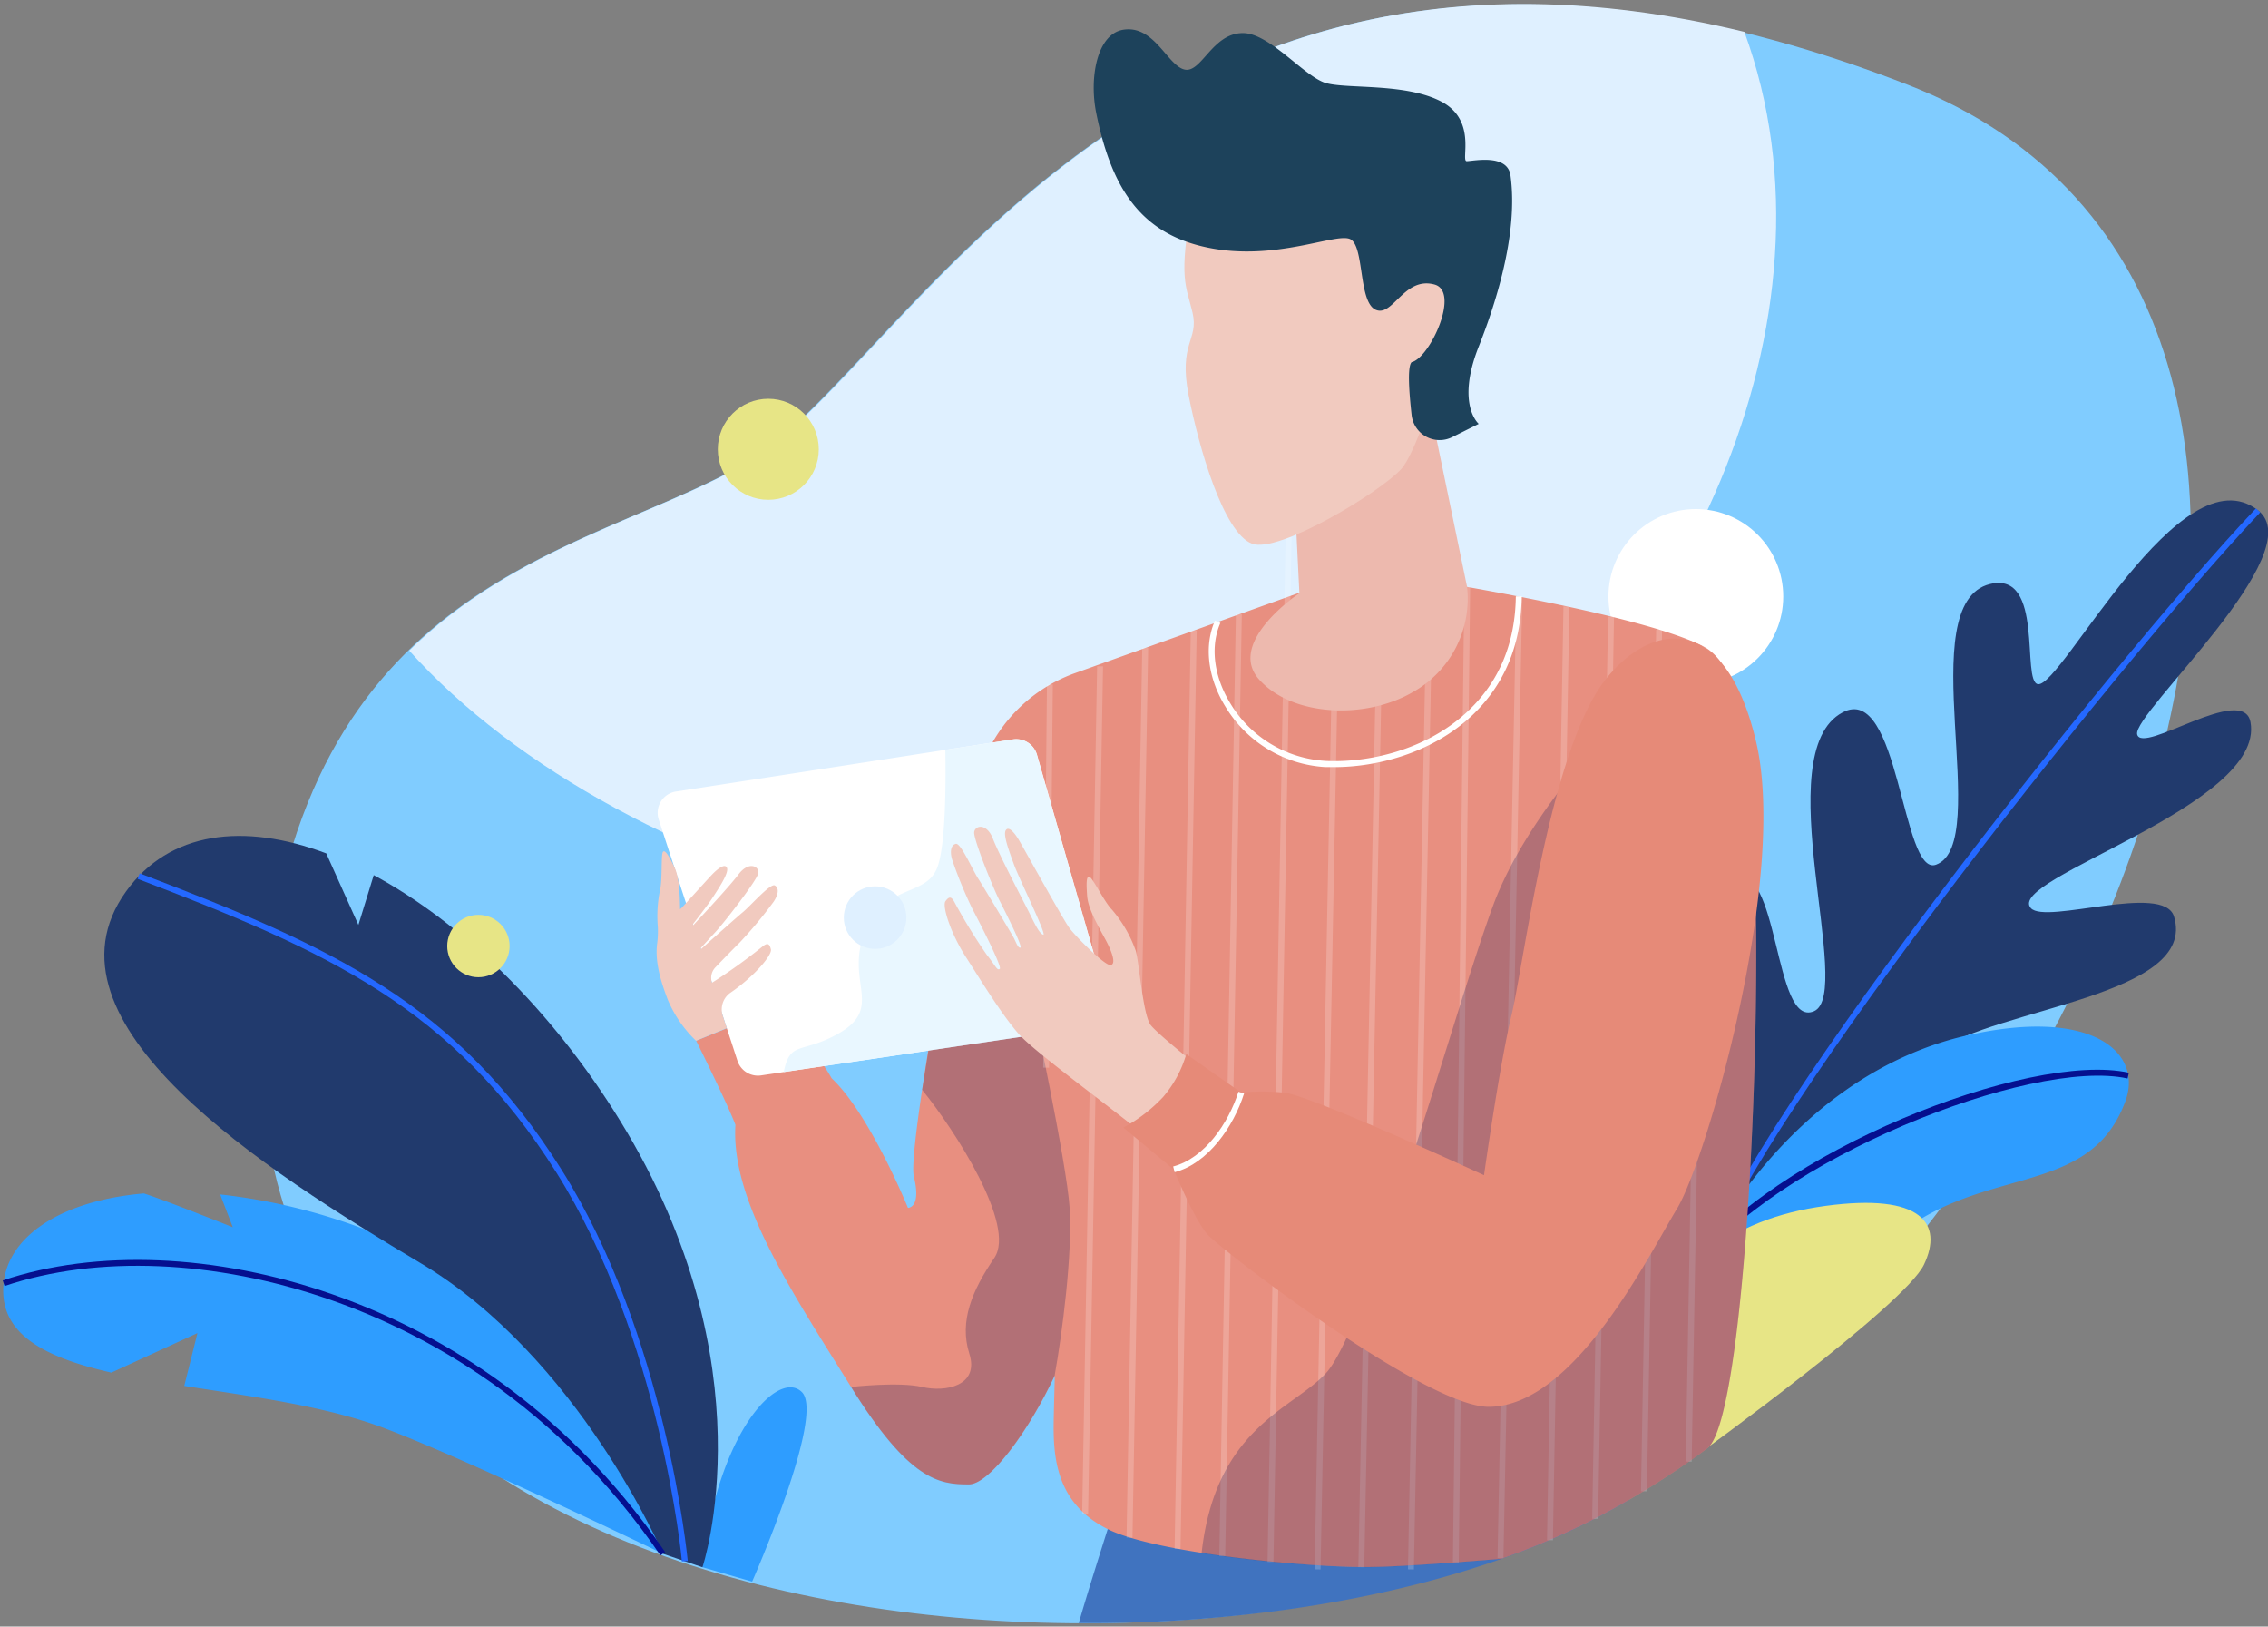 <svg xmlns="http://www.w3.org/2000/svg" viewBox="0 0 475.63 341.03"><rect x="0" y="0" width="475.63" height="341.03" fill="#808080" stroke="none"/><defs><style>.cls-1{isolation:isolate}.cls-2{fill:#80ccff}.cls-3{fill:#dff0ff}.cls-4{fill:#e7e586}.cls-5{fill:#fff}.cls-6{fill:#213a6d}.cls-7{fill:#2e9dff}.cls-8{fill:#2468ff}.cls-9{fill:#050f8f}.cls-10{fill:#4073bf}.cls-11{fill:#e88f80}.cls-12{fill:#11175b;opacity:.25;mix-blend-mode:overlay}.cls-13{opacity:.2}.cls-14{fill:#edb9ae}.cls-15{fill:#f1cabf}.cls-16{fill:#1d425b}.cls-17{fill:#e9f7ff}.cls-18{fill:#e68a78}</style></defs><title>participant_step_1</title><g class="cls-1"><g id="Layer_3" data-name="Layer 3"><path class="cls-2" d="M156.86 96.78c35.11-20.93 89-139.11 243.26-79 117.3 45.69 42.6 245.11-67.92 301.3-84.92 43.17-291.83 27.74-276.61-113 9.27-85.84 69.16-90.16 101.27-109.3z"/><path class="cls-3" d="M157.12 96.72c-19.39 11.56-48.91 17.72-71.3 39.69 44.27 49.44 150.6 82.14 215 38.77 51.2-34.52 87.16-107.92 65-168.5-128.09-31.04-176.35 70.76-208.7 90.04z"/><circle class="cls-4" cx="161.12" cy="94.2" r="10.59"/><circle class="cls-5" cx="355.64" cy="125.06" r="18.33"/><path class="cls-6" d="M363 249.57c-5.45-38.26-7.62-62.66.24-65.73 10.06-3.92 8.59 31.86 17.17 28.18s-9.92-54.2 6-62.65C398.33 143 398.8 183.91 406 181.3c12.12-4.43-5.3-54.81 11.33-58.85 11.49-2.8 6.51 20.5 10.06 21 4.93.7 29.89-49.25 46.2-36.41 11.2 8.81-26.4 42.53-25.4 46.92s22.27-10.77 23.77-2.55c3.19 17.51-51.7 32.89-46.05 39 3.19 3.46 27.78-5.37 30 1.72 5.09 16.69-37.2 19.17-49.91 28.35-7 5.06 15.16 10.51 13.88 18.71-2.18 14.08-43.62 24.83-50.82 26.91S363 249.57 363 249.57z"/><path class="cls-7" d="M353.16 286a10.87 10.87 0 0 1-1.55-11.19c14.09-32.95 36.74-52 60.29-57.58 26.61-6.25 37.62 3.33 33.82 13.66-7.83 21.28-31.91 12.5-50.74 30.71-4.51 4.36-16.56 18.65-23.47 26.75a10.8 10.8 0 0 1-16.56-.17zm-205.88 42.58c3.2-28.43 16-41.63 20.9-36.69s-10.45 39.72-10.45 39.72zm-70.86-70.87a123.81 123.81 0 0 0-30.25-7.28l2.65 6.88s-14.28-5.71-18.65-7.09C12.94 251.72 1.8 259.08.76 269c-1.11 10.74 8.68 15.61 22.59 18.79l18.06-8.29-2.77 11.08c13.93 2.19 29.26 4.15 41.46 8.67 17.9 6.67 58.9 26.51 58.9 26.51s-19.61-52.14-62.58-68.05z"/><path class="cls-6" d="M130.11 235.08c-14.57-23.71-33.54-41.79-51.73-51.6l-3.22 10.44-6.74-15c-17.29-6.5-32.92-4.65-42 8-19.76 27.47 29.44 58.65 61.7 77.86 33.25 19.79 50.92 61 50.92 61l8.27 2.82s14.29-42.27-17.2-93.52z"/><path class="cls-4" d="M344.6 285.49c4.66-19.51 18-29.93 38.25-32.66s24.7 3.77 20.63 12.32-47.65 40-47.65 40z"/><path class="cls-8" d="M143 327.38c0-.46-4.48-46.95-26.37-81.62-21.77-34.48-47.68-46.23-87.76-61.49l.43-1.16c40.33 15.35 66.4 27.18 88.38 62s26.51 81.7 26.55 82.17z"/><path class="cls-9" d="M138.5 326.11c-21.88-32-49.76-46.83-69.3-53.62-24-8.34-48.85-9.38-68.24-2.86l-.39-1.17c19.64-6.61 44.81-5.56 69 2.86 19.72 6.86 47.85 21.81 69.92 54.1z"/><path class="cls-8" d="M358.71 266l-1.22-.15c2.73-22.39 84.69-126.61 115.62-159.27l.89.85C443.16 140 361.42 243.86 358.71 266z"/><path class="cls-9" d="M355.14 266.31l-1-.72c17.21-23.88 71.33-45.28 92.31-40.68l-.26 1.21c-20.36-4.46-74.52 17.27-91.05 40.19z"/><path class="cls-10" d="M341.06 311.24a244.58 244.58 0 0 1-40.75 8.63c-23.05 2.89-65-8.63-65-8.63s-6.35 19.54-9.08 29.07c40.64.28 80-7.52 107-21.26 2.84-1.45 5.67-3 8.46-4.63z"/><path class="cls-11" d="M357.11 135.47c-15.41-7.82-71.21-16-71.21-16l-60.48 21.67a32.47 32.47 0 0 0-20.92 24.37c-5.51 28.46-14.1 76.11-12.85 81.15 1.64 6.68-1.24 6.58-1.24 6.58s-8-19.66-16-27.16c-1.73-3.17-10.29-15.23-10.29-15.23L146 218.21s6.53 13.14 8.23 17.63c-1 15.74 11.64 34.72 24.28 55 12.25 19.65 18.53 20.38 24.7 20.37 4.28 0 12.48-11 18-22.81-.15 5.5-.25 9.42-.25 10.86 0 7.82 1.36 16.38 11.38 21.36s41.31 8 54.48 7.93c5.3 0 16.5-.78 28-1.72a153.07 153.07 0 0 0 18.46-7.81 178.42 178.42 0 0 0 24.72-15.3c8.84-6.48 12.56-108.64 8.92-137.79-1.62-12.68-2.09-26.54-9.81-30.46z"/><path class="cls-5" d="M138.14 171.81l16.51 50.59a4.52 4.52 0 0 0 5 3.07l68.82-10.21a4.52 4.52 0 0 0 3.68-5.71l-14.67-51.31a4.52 4.52 0 0 0-5-3.22l-70.65 10.92a4.52 4.52 0 0 0-3.69 5.87z"/><path class="cls-12" d="M203.17 311.24c4.28 0 12.48-11 18-22.81 1.6-8.89 3.76-25.57 3.15-35.14s-8-43.83-8-43.83L196.7 208l-3.32 20.49c6.82 8.39 19.78 28.45 15.15 35.24s-7.41 13.28-5.25 20.07-5 8.15-9.9 7-14.9 0-14.9 0c12.24 19.72 18.52 20.45 24.69 20.44z"/><g class="cls-13"><path class="cls-5" transform="rotate(-88.99 229.13 228.596)" d="M140.2 227.98h177.84v1.24H140.2z"/><path class="cls-5" transform="rotate(-89.44 219.788 183.688)" d="M179.62 183.07h80.34v1.23h-80.34z"/><path class="cls-5" transform="rotate(-88.99 248.651 228.444)" d="M152.32 227.82h192.64v1.24H152.32z"/><path class="cls-5" transform="rotate(-88.99 268.467 212.368)" d="M153.33 211.75h230.24v1.24H153.33z"/><path class="cls-5" transform="rotate(-88.88 287.761 211.967)" d="M171.12 211.35h233.27v1.24H171.12z"/><path class="cls-5" transform="rotate(-89.33 306.507 225.308)" d="M204.22 224.69H408.8v1.23H204.22z"/><path class="cls-5" transform="rotate(-88.99 326.776 225.021)" d="M228.85 224.4h195.82v1.24H228.85z"/><path class="cls-5" transform="rotate(-88.99 346.342 222.341)" d="M255.99 221.73h180.67v1.24H255.99z"/></g><g class="cls-13"><path class="cls-5" transform="rotate(-88.99 238.512 229.083)" d="M145.19 228.47h186.62v1.24H145.19z"/><path class="cls-5" transform="rotate(-88.99 258.062 227.488)" d="M159.29 226.87h197.52v1.24H159.29z"/><path class="cls-5" transform="rotate(-88.9 278.443 211.844)" d="M161.22 211.35h233.26v1.24H161.22z"/><path class="cls-5" transform="rotate(-88.9 297.999 210.859)" d="M179.79 210.4h235.18v1.24H179.79z"/><path class="cls-5" transform="rotate(-88.88 316.65 225.865)" d="M215.82 225.24h201.64v1.24H215.82z"/><path class="cls-5" transform="rotate(-88.99 336.19 223.858)" d="M241.58 223.24h189.19v1.24H241.58z"/><path class="cls-5" transform="rotate(-88.99 355.652 220.958)" d="M270.14 220.34h171v1.24h-171z"/></g><path class="cls-14" d="M271.5 104.19l1 20.17s-15.44 10.29-8.44 18.11 22.41 8.4 32.28 2.61A22.43 22.43 0 0 0 307.66 123l-9-43.52z"/><path class="cls-15" d="M250.1 42.15c-3.09 16.37-1.33 17.69 0 23.44s-3 6.25-.83 17.3 7.3 28.77 13.27 31.09c5.53 2.15 26.92-10.8 31.34-15.66s13.71-37.59 13.71-37.59L286.73 31.1z"/><path class="cls-16" d="M229.9 23.72c3.18 15.7 9.26 25.29 23.42 28.2s26.68-3.13 29.78-1.81 1.69 13.38 5.48 14.87c3.58 1.42 5.9-7.06 12.25-5.33 5.47 1.49-1 15.45-4.79 16.28-.93.93-.54 6.28 0 11.12a5.91 5.91 0 0 0 8.52 4.59l5.55-2.77s-4.82-4.06 0-16.21c3.09-7.82 8.42-23.21 6.66-35.87-.64-4.65-7.85-3-9.18-3s2.24-8.49-5.28-12.47-19.88-2.61-24.31-3.93-11.65-10.31-17.18-10.45c-6.57-.17-8.85 8.51-12.44 7.63s-6.3-9.36-12.8-8.34c-5.5.86-7.2 10.01-5.68 17.49z"/><path class="cls-12" d="M286.73 328.58c5.3 0 16.5-.78 28-1.72a153.07 153.07 0 0 0 18.46-7.81A178.42 178.42 0 0 0 358 303.72c8.84-6.48 12.56-108.64 8.92-137.79-1-8.09-1.58-16.66-3.86-22.82l-18.28 2.82S321.3 167.58 313.07 190s-26.34 88.7-35.08 98c-7.14 7.57-23.06 11.39-26 37.62a253.58 253.58 0 0 0 34.74 2.96z"/><path class="cls-5" d="M279.87 160.83h-1.91A26.29 26.29 0 0 1 257 148.18c-3.71-6-4.54-12.77-2.2-18.07l1.13.5c-2.17 4.93-1.38 11.25 2.12 16.92a25 25 0 0 0 19.95 12c8.61.43 21-2.09 29.84-10.43 6.55-6.17 9.93-14.26 10.05-24.07h1.23c-.12 10.16-3.63 18.56-10.43 25-8.5 7.97-20.11 10.8-28.82 10.8z"/><path class="cls-15" d="M155.11 197.63a90.33 90.33 0 0 0 7.1-8.53c1.06-1.54 1.2-2.93.29-3.45s-4.86 4-6.6 5.5c-1.31 1.09-6.18 5.42-8.89 7.84l-.06-.19c1.23-1.38 2.45-2.7 3.17-3.48 1.92-2.1 8.65-10.78 8.9-12.23s-2-2.62-4.15.24c-1.67 2.23-6.59 7.54-9.49 10.65l-.07-.21c1.63-2.12 3.16-4.11 3.81-5.09 1.79-2.69 3.68-5.6 3.35-6.66s-1.82-.06-3.22 1.42c-.64.67-3.34 3.66-6.24 6.84l-.39.35c-.06-3.25-.18-6.71-1.19-8.81-1.09-2.26-2-3.84-2.42-3.18s-.06 6.13-.66 8.31a26.84 26.84 0 0 0-.4 7.28 19.84 19.84 0 0 1-.16 3.77c-.44 3.8.83 7.91 2.3 11.72a25.84 25.84 0 0 0 5.87 8.49l6.46-2.65-.85-2.61a4.25 4.25 0 0 1 1.64-4.83c4.84-3.3 8.76-7.85 8.46-9.08s-.71-1.45-1.85-.52a117.68 117.68 0 0 1-10.43 7.48h-.09a3.16 3.16 0 0 1 .7-3.15c2-2.09 4.13-4.26 5.11-5.22z"/><path class="cls-17" d="M228.43 215.26a4.52 4.52 0 0 0 3.68-5.71l-14.67-51.31a4.52 4.52 0 0 0-5-3.22l-14.19 2.19c.12 6.57.12 20.16-1.73 24.78-2.47 6.17-10.8 3.08-15.12 13.47s4.32 15.85-5.87 21.41c-7.55 4.12-9.84 1.3-11.17 7.9z"/><path class="cls-15" d="M242.44 240c-6.92-6-25.11-19.05-28.73-23.14s-8-11.31-11.17-16.24-5-10.66-4.26-11.67 1.23-1.06 1.91.24a118 118 0 0 0 6.72 10.95c1.92 2.42 2.18 3.4 2.75 3s-4.36-10-5.74-12.58a91.5 91.5 0 0 1-4.22-10.26c-.55-1.79-.26-3.16.76-3.38s3.42 5.32 4.65 7.23 6.74 11.15 7.34 12.2 1 2.48 1.54 2.33-3.16-7.5-4.44-10-5.41-12.73-5.25-14.19 2.63-2 3.93 1.36 6.35 13 7.5 15.28 2.16 4.57 3.05 4.84-5-11.6-6.1-14.62-2.33-6.28-1.77-7.25 1.78.35 2.82 2.11 9.21 16.56 10.51 18.32 7.34 7.85 8.6 7.8.52-2.56-1.14-5.58-3.53-6.39-3.71-8.9-.22-4.3.51-4 3.1 5.29 4.7 6.88a27.19 27.19 0 0 1 5 8.67c.7 2.49 1.5 13.55 3.15 15.57s10.18 8.88 11.8 9.89-8.98 16.67-10.71 15.14z"/><path class="cls-18" d="M336.22 143.11c-11.28 15.22-16.68 59.07-19.24 69.76s-5.76 33.53-5.76 33.53-36.5-16.86-42-17.32a45.5 45.5 0 0 0-8.92 0L248.78 221a24.21 24.21 0 0 1-4.86 9 32.36 32.36 0 0 1-8.34 6.41l10.6 8.82s4.06 10.14 7 13.53 45.82 36.2 59 36.2c18 0 33.57-31.78 39.55-41.61s23.35-69.4 16.51-98-23.16-24.19-32.02-12.24z"/><path class="cls-5" d="M246.34 245.77l-.31-1.2c6.58-1.71 11.61-9.1 13.69-15.67l1.18.37c-2.18 6.89-7.53 14.67-14.56 16.5z"/><circle class="cls-3" cx="183.52" cy="192.39" r="6.56"/><circle class="cls-4" cx="100.33" cy="198.35" r="6.54"/></g></g></svg>